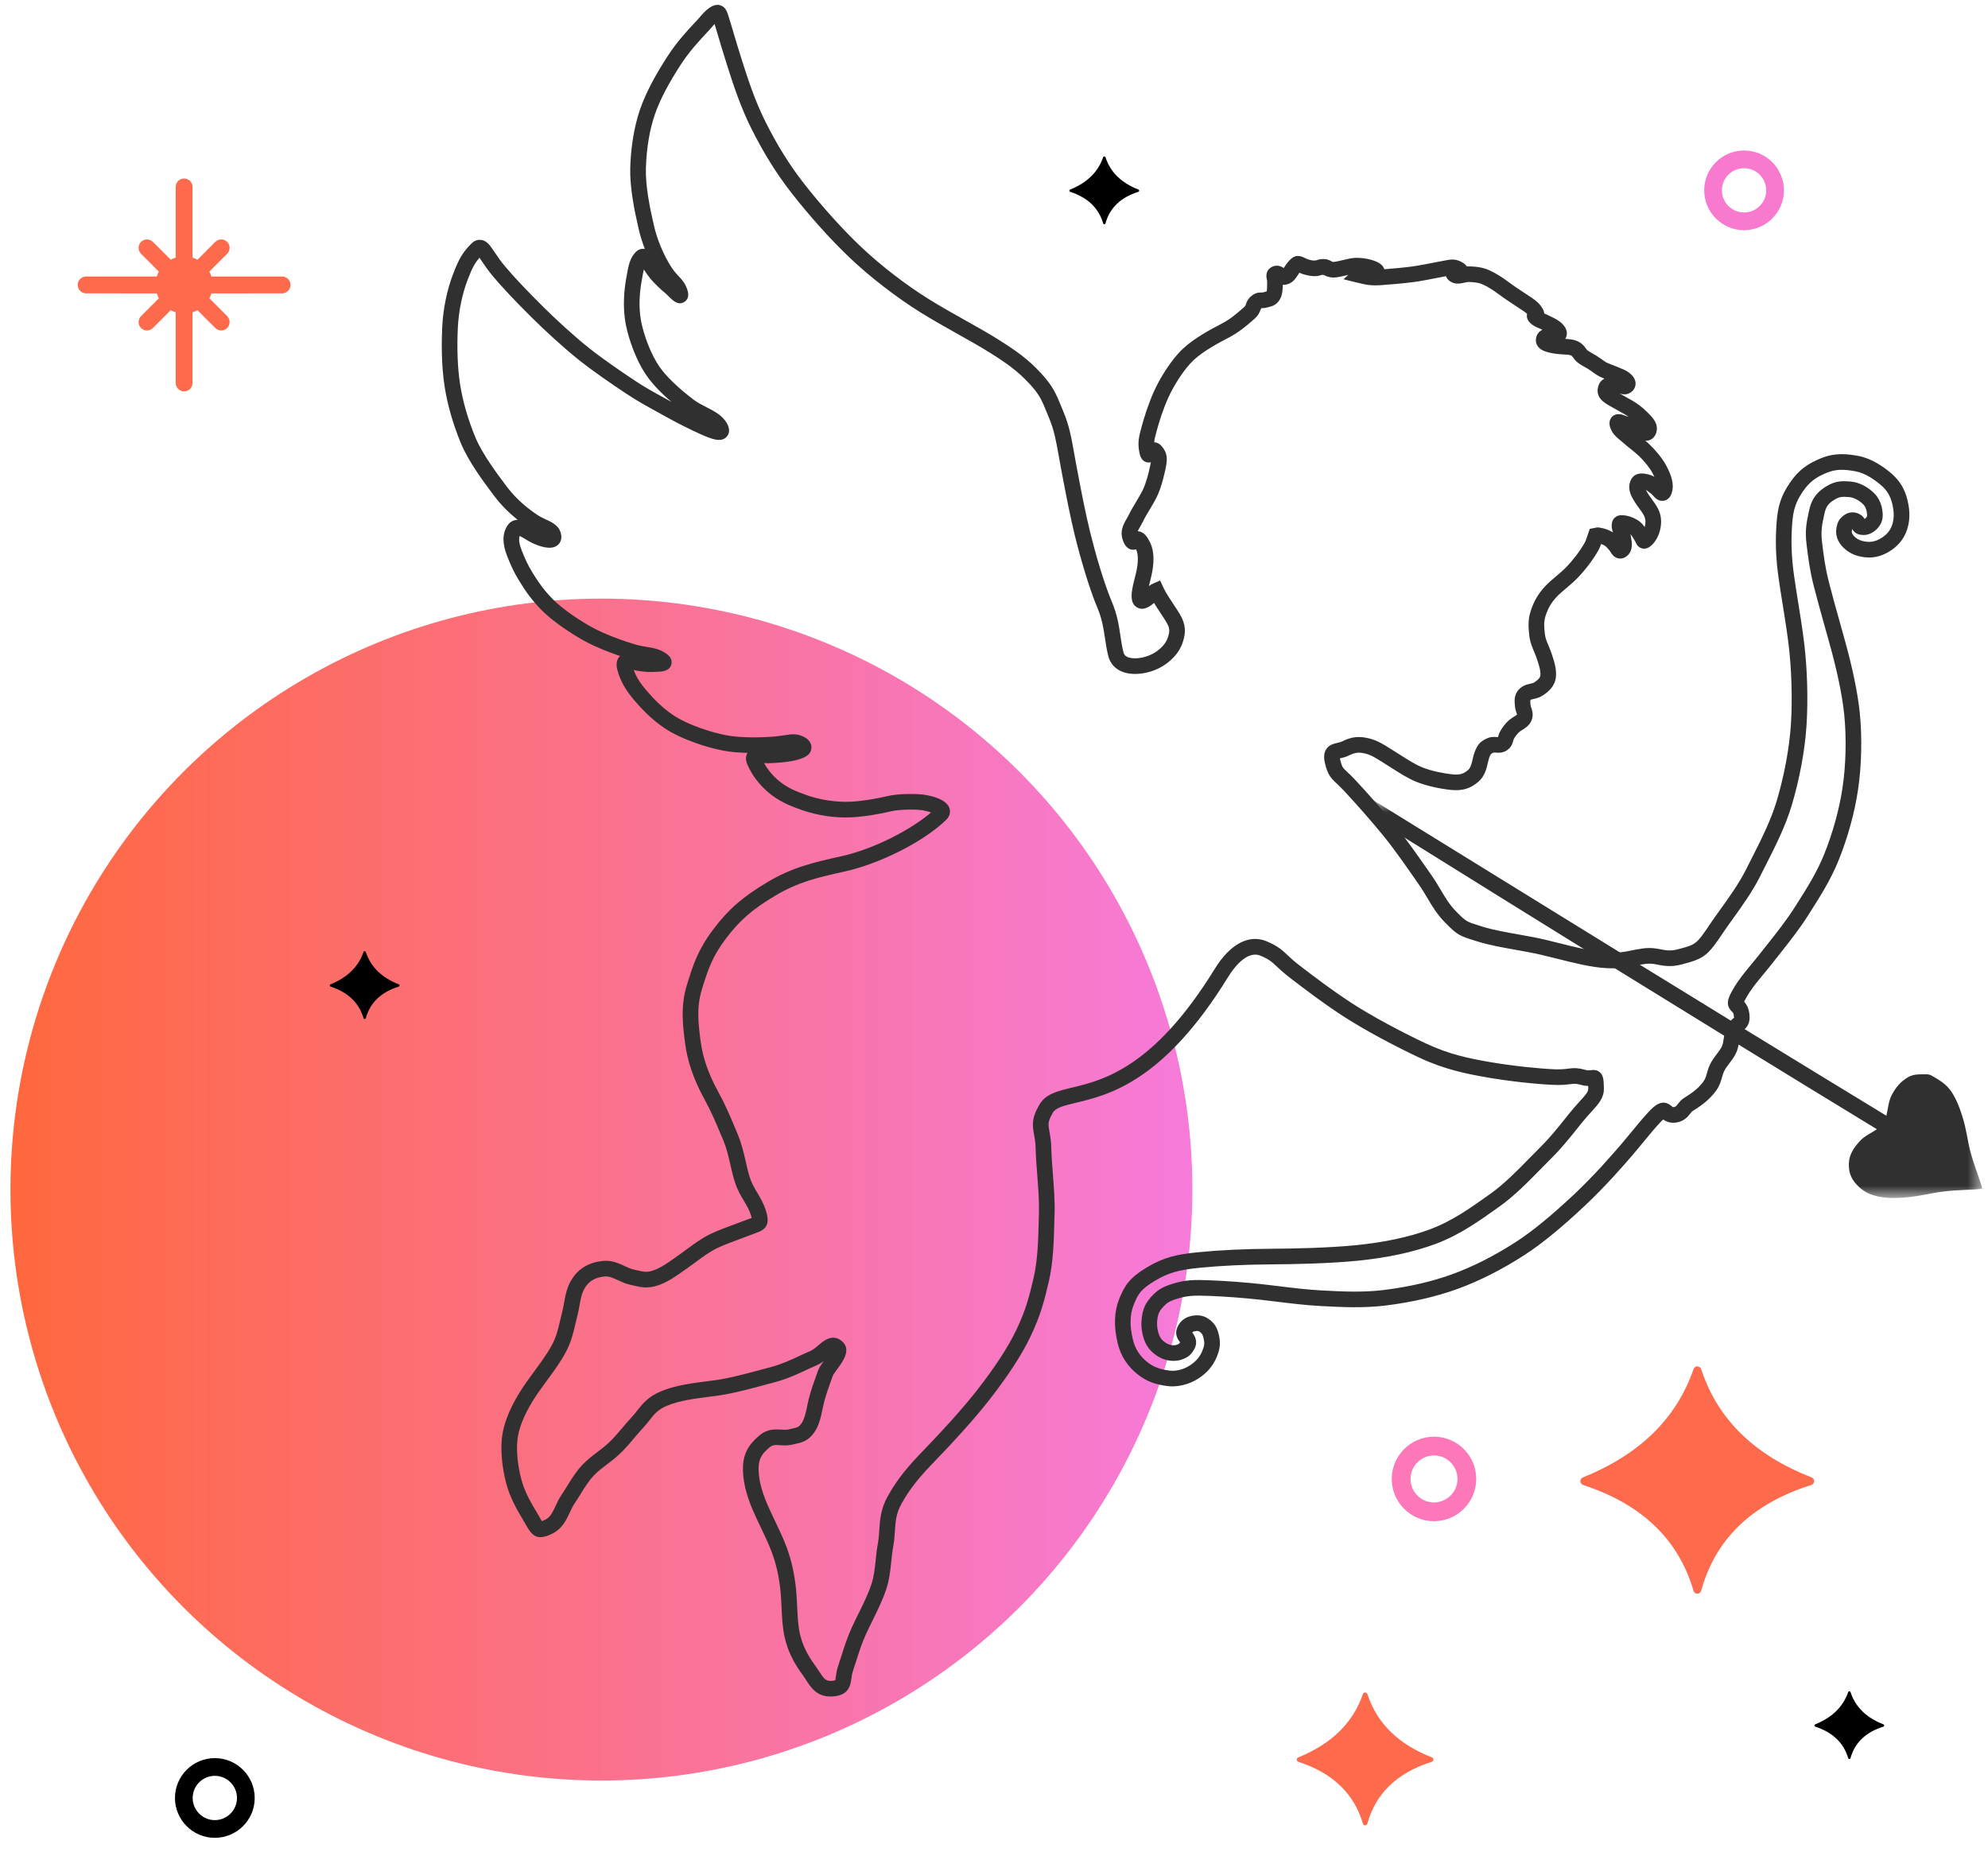 <?xml version="1.0" encoding="UTF-8"?>
<svg width="117px" height="109px" viewBox="0 0 117 109" version="1.1" xmlns="http://www.w3.org/2000/svg" xmlns:xlink="http://www.w3.org/1999/xlink">
    <title>Tarot-category-Celibataires</title>
    <defs>
        <linearGradient x1="0%" y1="50%" x2="100%" y2="50%" id="linearGradient-1">
            <stop stop-color="#FF683D" offset="0%"></stop>
            <stop stop-color="#F67BDA" offset="100%"></stop>
        </linearGradient>
        <polygon id="path-2" points="70.098 46.813 106.362 46.813 106.362 70.22 70.098 70.22"></polygon>
    </defs>
    <g id="Page-1" stroke="none" stroke-width="1" fill="none" fill-rule="evenodd">
        <g id="DESKTOP---TAROT---deco2" transform="translate(-396, -1746)">
            <g id="Group-10" transform="translate(0, 1042)">
                <g id="Group-5" transform="translate(338, 508)">
                    <g id="Tarot-category-Celibataires" transform="translate(58.615, 196.286)">
                        <circle id="Oval" fill="url(#linearGradient-1)" cx="34.78" cy="69.725" r="34.78"></circle>
                        <g id="Group-17" transform="translate(9.682, 0)">
                            <g id="Group-9" transform="translate(0, 8.571)">
                                <path d="M92.346,1.043 C91.627,1.043 91.043,1.627 91.043,2.346 C91.043,3.064 91.627,3.648 92.346,3.648 C93.065,3.648 93.65,3.064 93.65,2.346 C93.65,1.627 93.065,1.043 92.346,1.043 M92.346,4.691 C91.053,4.691 90,3.638 90,2.346 C90,1.052 91.053,0 92.346,0 C93.64,0 94.693,1.052 94.693,2.346 C94.693,3.638 93.64,4.691 92.346,4.691" id="Fill-1" fill="#F77ACE"></path>
                                <path d="M2.346,95.658 C1.627,95.658 1.043,96.242 1.043,96.961 C1.043,97.679 1.627,98.264 2.346,98.264 C3.065,98.264 3.65,97.679 3.65,96.961 C3.65,96.242 3.065,95.658 2.346,95.658 M2.346,99.306 C1.053,99.306 0,98.254 0,96.961 C0,95.668 1.053,94.615 2.346,94.615 C3.64,94.615 4.693,95.668 4.693,96.961 C4.693,98.254 3.64,99.306 2.346,99.306" id="Fill-1" fill="#000000"></path>
                                <path d="M89.373,84.768 C88.516,81.844 86.444,79.709 82.881,78.542 C82.666,78.471 82.655,78.179 82.865,78.094 C86.096,76.789 88.339,74.719 89.375,71.715 C89.45,71.498 89.757,71.518 89.828,71.736 C90.837,74.808 93.107,76.839 96.318,78.093 C96.532,78.177 96.519,78.472 96.3,78.541 C92.757,79.658 90.649,81.769 89.821,84.765 C89.759,84.993 89.44,84.995 89.373,84.768" id="Fill-3" fill="#FE6A4C"></path>
                                <path d="M74.098,79.567 C73.337,79.567 72.718,78.947 72.718,78.184 C72.718,77.422 73.337,76.803 74.098,76.803 C74.86,76.803 75.48,77.422 75.48,78.184 C75.48,78.947 74.86,79.567 74.098,79.567 M74.098,75.697 C72.728,75.697 71.612,76.813 71.612,78.184 C71.612,79.556 72.728,80.672 74.098,80.672 C75.469,80.672 76.584,79.556 76.584,78.184 C76.584,76.813 75.469,75.697 74.098,75.697" id="Fill-3" fill="#FC78B8"></path>
                                <path d="M69.915,98.473 C69.414,96.763 68.203,95.515 66.12,94.833 C65.994,94.792 65.988,94.621 66.111,94.571 C68,93.808 69.311,92.598 69.916,90.843 C69.96,90.716 70.139,90.727 70.181,90.854 C70.771,92.65 72.098,93.838 73.975,94.571 C74.1,94.62 74.092,94.792 73.965,94.832 C71.893,95.486 70.661,96.72 70.177,98.471 C70.14,98.604 69.954,98.605 69.915,98.473" id="Fill-3" fill="#FE6A4C"></path>
                                <path d="M11.098,51.066 C10.842,50.193 10.223,49.555 9.159,49.207 C9.094,49.186 9.092,49.099 9.155,49.073 C10.119,48.684 10.789,48.065 11.098,47.168 C11.121,47.104 11.212,47.11 11.234,47.175 C11.535,48.092 12.212,48.699 13.172,49.073 C13.235,49.098 13.231,49.186 13.166,49.207 C12.108,49.541 11.479,50.171 11.232,51.065 C11.212,51.133 11.117,51.134 11.098,51.066" id="Fill-5" fill="#000000"></path>
                                <path d="M54.629,4.292 C54.373,3.419 53.754,2.781 52.69,2.433 C52.626,2.412 52.624,2.324 52.686,2.299 C53.651,1.909 54.32,1.291 54.629,0.395 C54.652,0.33 54.744,0.335 54.766,0.4 C55.066,1.318 55.744,1.924 56.703,2.299 C56.766,2.323 56.763,2.412 56.698,2.433 C55.639,2.766 55.01,3.396 54.763,4.291 C54.744,4.359 54.649,4.36 54.629,4.292" id="Fill-7" fill="#000000"></path>
                                <path d="M98.476,94.621 C98.219,93.748 97.6,93.11 96.537,92.762 C96.472,92.741 96.47,92.654 96.532,92.629 C97.497,92.239 98.166,91.62 98.476,90.724 C98.498,90.659 98.59,90.665 98.612,90.73 C98.912,91.647 99.59,92.254 100.549,92.629 C100.613,92.653 100.609,92.741 100.544,92.762 C99.486,93.096 98.856,93.726 98.609,94.621 C98.59,94.689 98.495,94.689 98.476,94.621" id="Fill-7" fill="#000000"></path>
                            </g>
                            <path d="M35.396,84.76 C35.237,84.76 35.13,84.785 35.019,84.878 C34.577,85.247 34.364,85.521 34.35,86.079 C34.334,86.694 34.497,87.393 34.849,88.219 C34.98,88.525 35.138,88.856 35.299,89.194 C35.545,89.708 35.8,90.241 35.986,90.741 C36.28,91.531 36.455,92.307 36.553,93.257 C36.586,93.576 36.602,93.915 36.618,94.258 C36.644,94.808 36.67,95.377 36.775,95.846 C36.922,96.502 37.197,97.079 37.663,97.718 C37.754,97.842 37.834,97.964 37.909,98.08 C38.205,98.535 38.307,98.665 38.666,98.638 C38.821,98.626 38.867,98.599 38.867,98.598 C38.868,98.584 38.886,98.46 38.898,98.37 C38.922,98.2 38.951,97.988 39.035,97.747 C39.1,97.555 39.163,97.358 39.228,97.155 C39.398,96.622 39.573,96.071 39.835,95.497 C39.948,95.249 40.079,94.984 40.214,94.71 C40.499,94.133 40.793,93.538 40.977,92.986 C41.139,92.502 41.187,92.036 41.238,91.543 C41.271,91.222 41.306,90.891 41.37,90.539 C41.419,90.271 41.435,90.018 41.453,89.752 C41.492,89.156 41.532,88.539 41.934,87.803 C42.505,86.757 43.182,85.969 44.088,85.038 C45.02,84.08 46.327,82.658 47.199,81.54 C48.259,80.183 49.036,78.991 49.511,77.997 C50.072,76.825 50.273,76.046 50.538,74.904 C50.776,73.875 50.807,72.695 50.835,71.554 L50.847,71.116 C50.868,70.405 50.807,69.621 50.748,68.862 C50.705,68.31 50.664,67.787 50.654,67.305 C50.648,66.961 50.602,66.711 50.562,66.49 C50.471,65.995 50.392,65.566 50.843,64.786 C51.196,64.108 51.905,63.938 52.801,63.723 C54.596,63.293 57.601,62.574 61.191,56.742 C62.089,55.281 63.197,54.685 64.229,55.106 C64.893,55.378 65.155,55.624 65.487,55.935 C65.662,56.1 65.86,56.286 66.168,56.521 C67.096,57.232 68.007,57.928 69.18,58.701 C70.436,59.528 72.311,60.512 73.611,61.121 C75.001,61.773 76.145,62.004 77.391,62.22 C78.739,62.453 80.328,62.611 81.202,62.646 C81.576,62.659 81.789,62.634 81.978,62.61 C82.265,62.573 82.516,62.543 83.001,62.679 C83.153,62.721 83.239,62.711 83.332,62.698 C83.448,62.683 83.664,62.653 83.854,62.817 C84.077,63.008 84.084,63.288 84.097,63.752 C84.112,64.325 83.785,64.682 83.371,65.135 C83.281,65.235 83.182,65.343 83.075,65.465 C82.894,65.673 82.701,65.915 82.494,66.174 C82.062,66.713 81.572,67.325 80.992,67.895 C80.795,68.09 80.588,68.301 80.371,68.523 C79.656,69.254 78.845,70.084 77.963,70.715 L77.898,70.761 C76.768,71.567 75.602,72.401 74.182,72.927 C72.878,73.41 71.331,73.743 69.585,73.915 C67.946,74.075 65.928,74.119 64.524,74.127 C62.986,74.137 61.53,74.206 60.313,74.327 C59.052,74.452 58.459,74.624 57.669,75.096 C56.849,75.586 56.676,75.874 56.423,76.511 C56.195,77.085 56.181,77.759 56.381,78.569 C56.512,79.104 56.791,79.534 57.231,79.881 C57.626,80.192 57.97,80.293 58.468,80.37 C58.88,80.437 59.353,80.323 59.733,80.072 C60.091,79.837 60.306,79.588 60.453,79.241 C60.596,78.906 60.601,78.762 60.544,78.502 C60.484,78.235 60.423,78.17 60.308,78.093 C60.231,78.041 60.159,78.025 59.967,78.075 C59.949,78.08 59.908,78.091 59.872,78.137 C59.875,78.14 59.877,78.144 59.879,78.147 C59.992,78.304 60.259,78.672 59.967,79.158 C59.873,79.321 59.722,79.531 59.413,79.668 C59.145,79.787 58.888,79.827 58.599,79.798 C58.291,79.766 58,79.654 57.734,79.464 C57.52,79.311 57.252,79.081 57.078,78.656 C56.925,78.283 56.851,77.812 56.885,77.429 C56.922,77.003 56.995,76.548 57.417,76.079 C57.793,75.661 58.047,75.475 58.731,75.264 C59.463,75.037 59.977,75.027 60.905,75.064 C61.86,75.1 62.952,75.182 63.978,75.294 C64.303,75.329 64.641,75.371 64.986,75.413 C65.795,75.513 66.632,75.615 67.469,75.66 C68.676,75.725 69.924,75.791 71.201,75.628 C72.646,75.446 73.974,75.139 75.149,74.715 C76.365,74.277 77.673,73.614 78.931,72.799 C79.889,72.179 81.011,71.259 82.364,69.989 C83.548,68.875 84.698,67.549 85.138,67.031 C85.417,66.703 85.622,66.452 85.801,66.234 C86.105,65.864 86.336,65.582 86.713,65.171 C87.098,64.752 87.553,64.346 88.099,64.828 C88.119,64.846 88.145,64.869 88.155,64.874 C88.307,64.87 88.341,64.832 88.463,64.674 C88.542,64.574 88.639,64.448 88.787,64.353 C89.37,63.982 89.66,63.763 89.954,63.367 C90.062,63.222 90.106,63.068 90.162,62.873 C90.208,62.711 90.26,62.528 90.356,62.335 C90.469,62.107 90.607,61.926 90.74,61.751 C90.852,61.603 90.958,61.464 91.035,61.312 C91.098,61.188 91.121,61.034 91.147,60.855 C91.181,60.629 91.219,60.373 91.348,60.105 C91.462,59.869 91.607,59.74 91.704,59.656 C91.723,59.639 91.742,59.624 91.758,59.607 C91.754,59.604 91.756,59.563 91.744,59.48 C91.722,59.336 91.694,59.309 91.638,59.255 C91.222,58.852 91.4,58.454 91.699,57.934 C92.013,57.388 92.379,56.947 92.767,56.479 C92.94,56.27 93.124,56.05 93.316,55.802 L93.711,55.303 C94.245,54.629 94.851,53.865 95.342,53.09 L95.491,52.855 C96.058,51.96 96.644,51.035 97.072,49.963 C97.576,48.702 97.944,47.367 98.137,46.103 C98.345,44.74 98.381,43.104 98.237,41.726 C98.119,40.607 97.827,39.201 97.364,37.546 L97.129,36.704 C96.878,35.809 96.648,34.989 96.455,34.23 C96.206,33.248 96.122,32.546 96.031,31.802 L96.022,31.718 C95.924,30.914 96.03,30.427 96.153,29.862 L96.182,29.729 C96.352,28.939 96.775,28.588 97.207,28.325 C97.754,27.996 98.143,28.021 98.592,28.052 C99.171,28.092 99.702,28.436 100.006,28.744 C100.307,29.049 100.47,29.439 100.505,29.936 C100.526,30.23 100.457,30.649 100.007,30.982 C99.739,31.181 99.446,31.246 99.127,31.171 C98.893,31.117 98.773,30.962 98.71,30.85 C98.707,30.861 98.704,30.876 98.701,30.895 C98.674,31.023 98.674,31.092 98.781,31.222 C98.941,31.415 99.157,31.532 99.441,31.58 C99.789,31.64 100.052,31.593 100.371,31.412 C100.72,31.214 100.953,30.943 101.062,30.607 C101.182,30.242 101.185,29.849 101.071,29.373 C100.958,28.903 100.762,28.575 100.414,28.275 C100.049,27.959 99.49,27.561 98.907,27.453 C98.256,27.333 97.77,27.308 97.213,27.539 C96.621,27.785 96.22,28.034 95.806,28.642 C95.383,29.264 95.235,29.719 95.174,30.594 C95.103,31.607 95.137,32.5 95.287,33.58 C95.355,34.073 95.438,34.588 95.524,35.124 C95.648,35.891 95.776,36.683 95.879,37.522 C96.066,39.028 96.12,40.84 96.025,42.368 C95.932,43.853 95.62,45.544 95.146,47.131 C94.776,48.365 94.153,49.591 93.603,50.672 L93.293,51.284 C92.848,52.178 92.203,53.075 91.683,53.796 C91.493,54.06 91.318,54.302 91.176,54.513 C90.211,55.948 90.059,56.116 88.686,56.472 C88.039,56.639 87.64,56.562 87.289,56.492 C87.045,56.445 86.833,56.403 86.517,56.446 C86.247,56.482 86.041,56.525 85.85,56.563 C85.413,56.653 85.036,56.731 84.249,56.693 C83.39,56.654 82.273,56.372 81.288,56.124 C80.975,56.045 80.671,55.969 80.388,55.904 C79.924,55.796 79.417,55.706 78.909,55.615 C78.143,55.479 77.35,55.338 76.692,55.133 L76.56,55.092 C75.573,54.786 75.481,54.746 74.759,54.016 C74.283,53.535 74.009,53.074 73.72,52.586 C73.564,52.323 73.399,52.045 73.186,51.741 L73.008,51.484 C72.434,50.661 71.721,49.635 71.088,48.863 C70.429,48.059 69.507,47.007 68.793,46.245 C68.618,46.059 68.48,45.93 68.371,45.827 C68.013,45.493 67.849,45.317 67.687,44.659 C67.632,44.431 67.576,44.095 67.747,43.82 C67.916,43.548 68.196,43.486 68.399,43.439 C68.498,43.417 68.592,43.396 68.672,43.357 C69.243,43.073 69.679,43.023 70.278,43.172 C70.766,43.292 71.137,43.527 71.528,43.776 L71.776,43.931 C71.89,44.001 72.011,44.079 72.136,44.159 C72.534,44.413 72.985,44.702 73.389,44.868 C73.943,45.097 74.702,45.238 75.183,45.288 C75.65,45.337 75.856,45.242 76.113,45.022 C76.256,44.901 76.316,44.642 76.374,44.393 C76.411,44.232 76.448,44.08 76.498,43.955 C76.67,43.524 76.822,43.356 77.206,43.175 C77.442,43.063 77.659,43.081 77.803,43.092 C77.822,43.093 77.845,43.095 77.865,43.096 C77.866,43.091 77.868,43.086 77.869,43.081 C77.89,43.001 77.918,42.893 77.985,42.77 C78.09,42.576 78.275,42.296 78.561,42.062 C78.637,42 78.722,41.946 78.808,41.893 C78.87,41.855 78.975,41.79 78.987,41.762 C78.983,41.757 78.963,41.696 78.948,41.652 C78.915,41.553 78.875,41.431 78.863,41.282 L78.856,41.208 C78.834,40.961 78.795,40.55 79.168,40.22 C79.372,40.04 79.6,39.989 79.766,39.952 C79.877,39.928 79.948,39.91 79.999,39.875 C80.271,39.687 80.349,39.594 80.36,39.442 C80.379,39.158 80.26,38.807 80.145,38.467 C80.088,38.295 80.038,38.18 79.989,38.066 C79.879,37.804 79.754,37.509 79.711,37.156 C79.652,36.653 79.616,36.193 79.793,35.661 C79.978,35.104 80.215,34.69 80.586,34.277 C80.797,34.043 81.042,33.835 81.28,33.635 C81.476,33.47 81.678,33.3 81.865,33.109 C82.287,32.676 82.7,32.131 82.969,31.652 C83.027,31.55 83.075,31.402 83.121,31.259 L83.265,30.839 L83.526,30.789 C83.599,30.769 83.706,30.743 83.845,30.764 C84.122,30.809 84.402,30.908 84.614,31.035 C84.62,31.039 84.627,31.043 84.633,31.046 C84.594,30.942 84.563,30.825 84.558,30.697 C84.555,30.605 84.546,30.358 84.739,30.18 C84.928,30.004 85.158,30.03 85.311,30.046 C85.605,30.076 85.96,30.223 86.203,30.41 C86.319,30.5 86.416,30.615 86.498,30.73 C86.505,30.708 86.51,30.685 86.515,30.661 C86.563,30.441 86.55,30.255 86.474,30.095 C86.408,29.955 86.284,29.784 86.164,29.618 C86.079,29.502 85.997,29.389 85.932,29.283 C85.739,28.977 85.49,28.582 85.631,28.102 C85.721,27.796 85.97,27.465 86.64,27.621 L86.71,27.637 C86.841,27.664 86.961,27.716 87.068,27.777 C87.028,27.691 86.99,27.616 86.961,27.561 C86.79,27.232 86.443,26.823 86.178,26.565 C86.024,26.417 85.862,26.29 85.706,26.165 C85.563,26.053 85.424,25.943 85.296,25.826 C85.235,25.77 85.17,25.718 85.107,25.665 C84.861,25.465 84.582,25.237 84.466,24.868 C84.357,24.519 84.497,24.319 84.59,24.231 C84.847,23.991 85.17,24.112 85.343,24.177 C85.374,24.188 85.404,24.2 85.431,24.208 C85.468,24.219 85.512,24.232 85.558,24.248 C85.461,24.18 85.363,24.117 85.268,24.064 L85.009,23.921 C84.784,23.796 84.548,23.666 84.365,23.558 C84.117,23.412 83.602,23.107 83.754,22.492 C83.821,22.222 83.974,22.077 84.131,21.997 C84.102,21.986 84.073,21.975 84.045,21.965 C83.8,21.875 83.577,21.715 83.38,21.573 C83.31,21.523 83.243,21.475 83.182,21.437 C83.104,21.386 83.03,21.347 82.96,21.308 C82.825,21.233 82.685,21.156 82.543,21.04 C82.418,20.939 82.34,20.83 82.282,20.751 C82.23,20.679 82.213,20.657 82.189,20.645 C82.088,20.591 81.903,20.583 81.723,20.575 C81.431,20.563 81.062,20.518 80.798,20.443 C80.612,20.389 80.302,20.3 80.158,20.012 C80.078,19.852 80.072,19.663 80.141,19.482 C80.217,19.289 80.344,19.182 80.479,19.124 L80.439,19.105 C80.377,19.073 80.319,19.048 80.263,19.025 C80.094,18.953 79.903,18.872 79.732,18.692 C79.559,18.507 79.549,18.329 79.572,18.213 L79.577,18.187 C79.525,18.135 79.454,18.081 79.348,18.01 L78.397,17.379 C78.254,17.284 78.121,17.187 77.989,17.089 C77.865,16.998 77.741,16.908 77.612,16.822 C77.387,16.673 77.122,16.507 76.862,16.413 C76.623,16.328 76.328,16.313 76.097,16.31 C76.075,16.318 75.976,16.328 75.9,16.347 C75.675,16.401 75.301,16.493 74.975,16.217 C74.88,16.136 74.828,16.05 74.801,15.969 L74.697,15.99 C74.551,16.016 74.381,16.049 74.198,16.085 C73.792,16.165 73.328,16.256 72.938,16.309 C72.364,16.386 71.517,16.461 70.972,16.497 C70.389,16.537 70.102,16.475 69.605,16.354 L68.774,16.15 L69.055,15.892 C69.025,15.898 68.995,15.905 68.966,15.912 C68.692,15.977 68.432,16.04 68.206,16.047 C67.916,16.05 67.732,15.959 67.625,15.9 C67.556,15.876 67.535,15.883 67.468,15.903 C67.386,15.927 67.274,15.961 67.123,15.967 C66.816,15.975 66.494,15.886 66.335,15.83 C66.278,15.81 66.228,15.788 66.179,15.765 C66.144,15.812 66.106,15.868 66.065,15.931 C65.942,16.121 65.762,16.396 65.377,16.466 C65.313,16.478 65.254,16.48 65.198,16.474 C65.197,16.736 65.178,17.069 65.038,17.317 C64.84,17.668 64.575,17.734 64.382,17.783 L64.286,17.808 C64.139,17.851 64.021,17.848 63.948,17.848 L63.901,17.911 C63.843,18.089 63.764,18.282 63.487,18.519 L63.369,18.62 C63.037,18.907 62.624,19.265 62.016,19.585 C61.431,19.892 60.545,20.357 59.956,20.904 C59.388,21.432 58.773,22.42 58.458,23.124 C58.127,23.867 57.93,24.521 57.78,25.063 C57.693,25.379 57.645,25.575 57.631,25.745 C57.739,25.749 57.903,25.787 58.05,25.95 C58.441,26.381 58.405,26.756 58.311,27.238 C58.262,27.489 58.079,28.354 57.783,28.961 C57.664,29.205 57.513,29.457 57.363,29.708 C57.224,29.939 57.084,30.169 56.978,30.391 C56.922,30.505 56.863,30.609 56.805,30.71 C56.736,30.828 56.69,30.911 56.663,30.979 C56.681,30.979 56.699,30.981 56.717,30.984 C57.049,31.029 57.238,31.33 57.394,31.648 C57.64,32.154 57.654,32.86 57.432,33.75 L57.398,33.887 C57.38,33.956 57.349,34.077 57.318,34.21 C57.392,34.149 57.472,34.101 57.566,34.06 L57.981,33.878 L58.17,34.289 C58.309,34.592 58.554,34.96 58.77,35.285 C58.907,35.489 59.036,35.683 59.137,35.854 C59.515,36.496 59.49,36.942 59.319,37.493 C59.121,38.131 58.645,38.568 58.279,38.822 C57.541,39.337 56.492,39.521 55.787,39.261 C55.349,39.1 55.047,38.776 54.935,38.349 C54.838,37.973 54.784,37.615 54.733,37.268 C54.646,36.69 54.566,36.142 54.289,35.487 C53.796,34.315 53.284,32.538 52.969,31.265 C52.683,30.107 52.423,28.734 52.213,27.632 L52.132,27.201 C52.085,26.954 52.043,26.721 52.005,26.499 C51.859,25.682 51.745,25.037 51.451,24.332 L51.306,23.977 C51.025,23.287 50.884,22.942 50.304,22.314 C49.594,21.547 48.954,21.09 47.87,20.415 C47.332,20.08 46.711,19.731 46.053,19.364 C45.332,18.958 44.586,18.541 43.878,18.1 C42.462,17.215 40.962,16.06 39.763,14.93 C38.63,13.861 37.355,12.445 36.267,11.046 C35.385,9.913 34.634,8.704 33.903,7.24 C33.286,6.003 32.841,4.653 32.473,3.484 C32.25,2.778 32.142,2.414 32.021,2.003 L31.757,1.126 C31.703,1.186 31.648,1.25 31.597,1.309 C31.547,1.369 31.498,1.424 31.453,1.473 L31.39,1.541 C30.79,2.185 30.272,2.742 29.751,3.544 C29.041,4.639 28.554,5.571 28.263,6.395 C27.939,7.311 27.75,8.426 27.716,9.621 C27.687,10.67 27.952,11.967 28.187,12.98 C28.382,13.823 28.752,14.71 29.2,15.413 C29.361,15.667 29.502,15.816 29.637,15.961 C29.828,16.164 30.026,16.374 30.154,16.761 C30.294,17.183 30.134,17.388 29.975,17.486 C29.613,17.712 29.306,17.407 29.011,17.114 C28.951,17.054 28.897,16.998 28.86,16.969 C28.662,16.816 28.2,16.384 27.969,16.099 C27.817,15.913 27.696,15.732 27.596,15.575 C27.558,15.725 27.523,15.92 27.479,16.179 L27.455,16.318 C27.37,16.797 27.256,17.737 27.441,18.654 C27.595,19.422 27.987,20.538 28.516,21.299 C28.914,21.871 29.61,22.542 30.528,23.24 C30.756,23.412 31.021,23.547 31.278,23.678 C31.741,23.913 32.219,24.157 32.485,24.627 C32.72,25.042 32.577,25.3 32.471,25.417 C32.13,25.792 31.546,25.535 30.928,25.265 C30.419,25.041 29.472,24.569 28.81,24.194 C28.634,24.093 28.452,23.993 28.265,23.89 C27.742,23.604 27.151,23.278 26.536,22.867 C25.611,22.249 24.638,21.585 23.795,20.916 C22.845,20.161 21.737,19.132 21.018,18.42 C20.057,17.469 19.294,16.659 18.749,16.015 C18.432,15.641 18.207,15.306 18.043,15.062 C18.005,15.004 17.962,14.942 17.923,14.884 C17.653,15.189 17.499,15.467 17.235,16.155 C16.906,17.009 16.698,18.014 16.649,18.986 C16.588,20.205 16.634,21.388 16.778,22.316 C16.937,23.327 17.238,24.377 17.673,25.437 C18.08,26.425 18.948,27.582 19.523,28.347 C20.114,29.135 20.844,29.698 21.351,30.033 C21.522,30.145 21.691,30.223 21.855,30.298 C22.212,30.462 22.657,30.665 22.733,31.213 C22.768,31.463 22.679,31.684 22.492,31.822 C22.112,32.097 21.461,31.88 20.982,31.649 C20.877,31.598 20.758,31.528 20.637,31.452 C20.545,31.396 20.393,31.303 20.287,31.257 C20.219,31.457 20.26,31.743 20.415,32.125 C20.609,32.605 20.736,32.918 21.052,33.432 C21.4,33.999 21.721,34.457 22.242,34.985 C22.814,35.564 23.838,36.245 24.548,36.634 C25.277,37.032 26.355,37.429 27.1,37.645 C27.364,37.722 27.581,37.757 27.79,37.791 C28.135,37.847 28.461,37.899 28.822,38.12 C29.149,38.319 29.281,38.553 29.214,38.815 C29.111,39.217 28.68,39.237 28.394,39.25 L28.294,39.255 C27.963,39.281 27.591,39.256 27.165,39.182 C27.116,39.173 27.06,39.16 27,39.144 C27.146,39.553 27.383,39.929 27.779,40.385 C28.187,40.857 28.825,41.538 29.643,41.999 C30.363,42.404 31.515,42.81 32.445,42.988 C33.283,43.147 34.496,43.127 35.279,43.062 C35.515,43.042 35.705,43.011 35.866,42.985 C36.292,42.918 36.659,42.859 37.112,43.138 C37.522,43.392 37.467,43.738 37.44,43.838 C37.384,44.05 37.252,44.549 34.977,44.632 C34.899,44.637 34.79,44.629 34.678,44.621 C34.675,44.621 34.672,44.621 34.67,44.621 C34.878,45.002 35.166,45.351 35.52,45.65 C35.997,46.056 36.504,46.278 37.219,46.526 C37.994,46.796 38.908,46.927 39.709,46.901 C40.451,46.871 41.375,46.702 41.94,46.566 C42.598,46.409 43.744,46.419 44.196,46.502 C45.001,46.651 45.469,46.917 45.585,47.294 C45.656,47.528 45.588,47.769 45.396,47.956 C44.092,49.234 41.505,50.548 39.379,51.014 C37.727,51.376 36.631,51.652 35.34,52.421 C33.976,53.235 33.241,53.873 32.427,54.951 C31.607,56.036 31.374,56.782 31.02,57.911 C30.681,58.994 30.805,59.963 30.935,60.988 C31.054,61.926 31.394,62.911 31.945,63.919 C32.391,64.732 32.656,65.365 32.964,66.099 L33.109,66.445 C33.35,67.014 33.473,67.555 33.592,68.077 C33.662,68.388 33.731,68.691 33.824,68.986 C33.941,69.357 34.104,69.629 34.275,69.918 C34.458,70.224 34.646,70.541 34.782,70.974 C35.043,71.809 34.77,72.08 34.174,72.288 C34.1,72.314 34.014,72.344 33.917,72.383 C33.704,72.467 33.472,72.553 33.233,72.64 C32.768,72.811 32.288,72.987 31.888,73.181 C31.471,73.385 31.052,73.694 30.647,73.994 C30.485,74.114 30.326,74.231 30.173,74.338 L29.948,74.496 C29.482,74.826 28.999,75.167 28.448,75.356 C27.822,75.57 27.421,75.475 26.959,75.365 L26.769,75.321 C26.512,75.263 26.288,75.159 26.073,75.059 C25.788,74.926 25.546,74.818 25.285,74.839 C24.74,74.895 24.386,75.097 24.135,75.494 C23.941,75.801 23.88,76.144 23.809,76.541 C23.771,76.757 23.73,76.98 23.669,77.213 C23.627,77.371 23.591,77.524 23.556,77.677 C23.437,78.189 23.313,78.72 22.987,79.324 C22.692,79.873 22.287,80.425 21.894,80.959 C21.745,81.163 21.595,81.367 21.45,81.573 C20.82,82.464 20.411,83.285 20.233,84.012 C20,84.962 20.217,86.113 20.368,86.715 C20.566,87.509 20.96,88.166 21.339,88.801 L21.489,89.058 C21.524,89.119 21.564,89.189 21.596,89.241 C21.638,89.225 21.701,89.198 21.791,89.154 C22.078,89.015 22.21,88.756 22.401,88.345 C22.5,88.13 22.603,87.909 22.75,87.692 C22.864,87.523 22.974,87.346 23.084,87.168 C23.353,86.733 23.631,86.285 23.997,85.907 C24.289,85.605 24.581,85.383 24.864,85.169 C25.07,85.012 25.281,84.853 25.497,84.655 C25.792,84.386 26.036,84.096 26.296,83.788 C26.473,83.579 26.657,83.361 26.87,83.132 C27.004,82.987 27.113,82.849 27.216,82.717 C27.528,82.322 27.851,81.912 28.611,81.594 C29.456,81.242 30.446,81.117 31.402,80.995 L31.76,80.95 C32.636,80.834 33.85,80.503 34.737,80.261 L35.114,80.159 C35.724,79.995 36.271,79.74 36.753,79.514 C36.974,79.411 37.181,79.315 37.375,79.235 C37.553,79.162 37.719,79.018 37.881,78.878 C38.158,78.639 38.674,78.192 39.224,78.623 C39.849,79.114 39.309,79.844 38.986,80.28 C38.876,80.429 38.74,80.612 38.71,80.698 L38.67,80.809 C38.511,81.249 38.295,81.851 38.187,82.299 C38.16,82.41 38.136,82.526 38.112,82.643 C38.02,83.086 37.917,83.587 37.637,83.999 C37.273,84.532 36.878,84.617 36.46,84.706 L36.295,84.742 C36.048,84.797 35.821,84.783 35.621,84.77 C35.535,84.764 35.461,84.76 35.396,84.76 L35.396,84.76 Z M38.584,99.56 C37.775,99.56 37.437,99.042 37.137,98.581 C37.071,98.479 37,98.37 36.92,98.261 C36.375,97.515 36.052,96.833 35.877,96.047 C35.754,95.5 35.725,94.89 35.698,94.301 C35.684,93.975 35.668,93.654 35.638,93.352 C35.547,92.482 35.388,91.776 35.123,91.062 C34.951,90.6 34.706,90.086 34.468,89.589 C34.301,89.24 34.138,88.897 34.002,88.58 C33.597,87.63 33.41,86.805 33.429,86.055 C33.455,85.066 33.958,84.565 34.428,84.172 C34.874,83.801 35.341,83.831 35.681,83.852 C35.839,83.862 35.975,83.87 36.091,83.845 L36.267,83.806 C36.625,83.729 36.72,83.709 36.876,83.481 C37.052,83.222 37.132,82.834 37.21,82.457 C37.236,82.331 37.262,82.205 37.291,82.085 C37.411,81.588 37.638,80.957 37.804,80.497 L37.843,80.387 C37.91,80.202 38.039,80.016 38.181,79.821 C38.048,79.92 37.897,80.015 37.726,80.085 C37.544,80.161 37.35,80.251 37.143,80.348 C36.627,80.589 36.041,80.862 35.354,81.047 L34.979,81.148 C34.067,81.398 32.818,81.738 31.881,81.862 L31.519,81.908 C30.622,82.022 29.696,82.139 28.966,82.444 C28.427,82.668 28.222,82.927 27.939,83.286 C27.822,83.436 27.697,83.593 27.545,83.756 C27.343,83.975 27.168,84.182 26.999,84.381 C26.721,84.712 26.457,85.024 26.12,85.333 C25.876,85.556 25.644,85.732 25.42,85.901 C25.154,86.104 24.902,86.294 24.659,86.546 C24.363,86.852 24.122,87.241 23.868,87.651 C23.75,87.841 23.634,88.029 23.512,88.208 C23.407,88.363 23.324,88.542 23.236,88.732 C23.027,89.182 22.79,89.692 22.193,89.982 C21.363,90.384 21.058,90.162 20.688,89.513 L20.559,89.289 C20.154,88.612 19.706,87.864 19.475,86.938 C19.304,86.254 19.059,84.935 19.339,83.793 C19.544,82.954 20.001,82.028 20.697,81.042 C20.846,80.832 20.999,80.623 21.152,80.415 C21.543,79.883 21.912,79.381 22.177,78.888 C22.445,78.392 22.544,77.964 22.659,77.468 C22.697,77.308 22.735,77.145 22.778,76.978 C22.833,76.771 22.868,76.572 22.903,76.379 C22.983,75.928 23.067,75.462 23.356,75.003 C23.76,74.363 24.361,74.01 25.19,73.924 C25.703,73.872 26.105,74.059 26.461,74.224 C26.64,74.308 26.81,74.387 26.972,74.423 L27.171,74.469 C27.587,74.568 27.776,74.613 28.149,74.485 C28.577,74.339 28.985,74.051 29.417,73.745 L29.647,73.584 C29.793,73.482 29.944,73.37 30.099,73.255 C30.517,72.946 30.99,72.596 31.484,72.355 C31.926,72.139 32.429,71.955 32.915,71.776 C33.147,71.692 33.371,71.609 33.576,71.528 C33.688,71.484 33.785,71.45 33.87,71.42 C33.897,71.411 33.923,71.403 33.945,71.395 C33.936,71.358 33.923,71.31 33.903,71.248 C33.8,70.919 33.653,70.673 33.484,70.388 C33.302,70.083 33.095,69.736 32.946,69.263 C32.843,68.938 32.767,68.604 32.694,68.282 C32.583,67.797 32.47,67.297 32.261,66.802 L32.114,66.455 C31.817,65.745 31.56,65.132 31.137,64.361 C30.53,63.252 30.155,62.156 30.021,61.104 C29.885,60.026 29.742,58.911 30.142,57.637 C30.51,56.46 30.776,55.609 31.693,54.396 C32.576,53.226 33.407,52.503 34.868,51.632 C36.275,50.793 37.49,50.487 39.182,50.116 C41.193,49.675 43.37,48.503 44.501,47.528 C44.384,47.487 44.227,47.443 44.029,47.406 C43.67,47.341 42.665,47.338 42.155,47.46 C41.521,47.613 40.554,47.787 39.746,47.819 C38.83,47.861 37.796,47.7 36.917,47.395 C36.119,47.118 35.507,46.847 34.924,46.351 C34.369,45.881 33.939,45.306 33.681,44.689 C33.553,44.384 33.611,44.165 33.696,44.025 C33.226,44.014 32.723,43.976 32.272,43.891 C31.239,43.694 30.001,43.256 29.192,42.8 C28.248,42.268 27.535,41.511 27.082,40.986 C26.519,40.336 26.206,39.783 26.035,39.136 C25.945,38.793 25.994,38.525 26.181,38.339 C26.187,38.334 26.191,38.329 26.197,38.324 C25.527,38.097 24.73,37.782 24.106,37.439 C23.314,37.006 22.228,36.279 21.588,35.632 C21.004,35.041 20.65,34.536 20.267,33.913 C19.912,33.335 19.758,32.956 19.564,32.476 C19.263,31.732 19.259,31.146 19.548,30.679 C19.717,30.405 19.94,30.311 20.17,30.31 C19.719,29.949 19.221,29.479 18.786,28.899 C18.183,28.096 17.273,26.882 16.822,25.786 C16.359,24.66 16.038,23.54 15.869,22.458 C15.661,21.125 15.693,19.681 15.73,18.94 C15.784,17.874 16.012,16.767 16.375,15.825 C16.721,14.925 16.928,14.58 17.427,14.067 C17.638,13.848 17.848,13.815 17.992,13.831 C18.347,13.862 18.54,14.151 18.808,14.549 C18.968,14.788 19.169,15.086 19.453,15.421 C19.979,16.045 20.724,16.835 21.666,17.766 C22.368,18.462 23.447,19.465 24.368,20.196 C25.184,20.844 26.138,21.496 27.048,22.103 C27.63,22.492 28.178,22.793 28.709,23.084 C28.884,23.181 29.055,23.275 29.222,23.369 C28.586,22.825 28.097,22.307 27.76,21.823 C27.114,20.895 26.698,19.633 26.538,18.835 C26.325,17.771 26.452,16.702 26.547,16.16 L26.571,16.022 C26.689,15.345 26.767,14.898 27.129,14.538 C27.315,14.355 27.518,14.344 27.619,14.36 C27.631,14.36 27.642,14.362 27.653,14.364 C27.504,13.975 27.38,13.577 27.29,13.187 C27.043,12.121 26.763,10.749 26.795,9.595 C26.821,8.696 26.946,7.359 27.395,6.088 C27.711,5.196 28.229,4.2 28.979,3.043 C29.543,2.174 30.086,1.59 30.716,0.915 L30.778,0.847 C30.815,0.807 30.855,0.761 30.897,0.712 C31.045,0.538 31.229,0.324 31.464,0.168 C31.573,0.097 31.829,-0.071 32.119,0.033 C32.424,0.143 32.506,0.417 32.63,0.832 L32.903,1.741 C33.024,2.148 33.131,2.508 33.351,3.208 C33.709,4.344 34.139,5.652 34.727,6.829 C35.43,8.237 36.15,9.398 36.993,10.482 C38.039,11.825 39.31,13.238 40.396,14.26 C41.551,15.351 42.999,16.466 44.366,17.32 C45.055,17.749 45.792,18.162 46.504,18.561 C47.172,18.935 47.801,19.289 48.356,19.634 C49.512,20.354 50.199,20.845 50.981,21.691 C51.674,22.44 51.867,22.914 52.159,23.631 L52.301,23.978 C52.634,24.776 52.762,25.5 52.911,26.34 C52.95,26.557 52.99,26.785 53.036,27.029 L53.118,27.461 C53.325,28.552 53.583,29.911 53.863,31.044 C54.169,32.284 54.665,34.007 55.138,35.13 C55.46,35.892 55.553,36.523 55.643,37.133 C55.694,37.471 55.741,37.789 55.826,38.117 C55.85,38.208 55.903,38.324 56.105,38.399 C56.528,38.552 57.268,38.405 57.753,38.067 C57.955,37.926 58.313,37.63 58.439,37.222 C58.557,36.842 58.558,36.686 58.343,36.322 C58.249,36.163 58.13,35.983 58.004,35.794 C57.878,35.605 57.744,35.403 57.62,35.199 C57.349,35.439 56.986,35.665 56.633,35.47 C56.113,35.183 56.313,34.408 56.507,33.658 L56.539,33.528 C56.702,32.874 56.712,32.349 56.566,32.052 C56.564,32.048 56.562,32.044 56.561,32.04 C56.491,32.065 56.409,32.076 56.319,32.063 C56.018,32.019 55.889,31.745 55.846,31.655 C55.554,31.034 55.816,30.58 56.008,30.249 C56.054,30.169 56.104,30.084 56.148,29.992 C56.266,29.746 56.42,29.49 56.574,29.234 C56.711,29.006 56.848,28.779 56.956,28.558 C57.152,28.156 57.318,27.521 57.407,27.062 C57.418,27.007 57.427,26.961 57.434,26.921 C57.369,26.938 57.295,26.942 57.211,26.925 C56.987,26.879 56.839,26.705 56.773,26.41 C56.638,25.798 56.721,25.444 56.893,24.819 C57.043,24.277 57.259,23.554 57.617,22.75 C57.959,21.984 58.64,20.871 59.329,20.231 C60.008,19.599 60.959,19.1 61.588,18.771 C62.102,18.501 62.44,18.208 62.767,17.926 L62.888,17.821 C62.991,17.732 63.002,17.701 63.026,17.627 C63.061,17.517 63.115,17.351 63.301,17.18 C63.555,16.943 63.77,16.924 63.958,16.928 C64.003,16.928 64.016,16.928 64.031,16.924 L64.158,16.89 C64.193,16.881 64.224,16.876 64.251,16.864 C64.28,16.776 64.277,16.451 64.277,16.344 L64.276,16.242 C64.276,16.228 64.267,16.191 64.261,16.164 C64.14,15.628 64.485,15.443 64.639,15.388 C64.909,15.292 65.124,15.4 65.254,15.49 C65.265,15.472 65.278,15.453 65.289,15.436 C65.405,15.259 65.542,15.05 65.766,14.887 C65.979,14.731 66.174,14.78 66.248,14.8 C66.368,14.831 66.459,14.877 66.533,14.914 C66.567,14.93 66.601,14.948 66.643,14.963 C66.803,15.02 66.967,15.058 67.091,15.047 C67.122,15.047 67.149,15.039 67.204,15.022 C67.307,14.991 67.443,14.948 67.649,14.961 C67.847,14.973 67.981,15.046 68.069,15.094 C68.134,15.129 68.137,15.132 68.174,15.128 C68.309,15.124 68.544,15.067 68.752,15.018 C68.927,14.976 69.102,14.935 69.257,14.909 C69.711,14.834 70.647,14.956 71.018,15.311 C71.095,15.384 71.147,15.47 71.173,15.56 C71.699,15.521 72.366,15.458 72.814,15.397 C73.187,15.346 73.632,15.259 74.02,15.183 C74.208,15.146 74.384,15.112 74.534,15.085 L74.715,15.05 C75.066,14.978 75.397,14.914 75.831,15.199 C75.924,15.26 75.988,15.327 76.031,15.392 C76.056,15.391 76.083,15.392 76.11,15.39 C76.412,15.394 76.806,15.416 77.174,15.548 C77.526,15.675 77.85,15.876 78.121,16.055 C78.263,16.149 78.398,16.248 78.534,16.348 C78.656,16.437 78.778,16.527 78.908,16.614 L79.858,17.244 C80.123,17.421 80.322,17.59 80.496,17.887 C80.554,17.988 80.579,18.081 80.585,18.162 C80.597,18.167 80.609,18.172 80.622,18.178 C80.697,18.209 80.776,18.243 80.857,18.285 L80.963,18.337 C81.24,18.471 81.62,18.653 81.811,18.977 C81.962,19.232 81.927,19.44 81.871,19.568 C81.856,19.601 81.839,19.631 81.822,19.659 C82.09,19.672 82.372,19.698 82.629,19.837 C82.838,19.951 82.948,20.101 83.028,20.21 C83.069,20.269 83.095,20.302 83.125,20.327 C83.213,20.399 83.306,20.448 83.405,20.502 C83.491,20.55 83.581,20.6 83.676,20.661 C83.75,20.708 83.831,20.765 83.916,20.826 C84.066,20.933 84.235,21.055 84.361,21.101 C84.633,21.2 85.009,21.356 85.237,21.451 C85.343,21.496 85.876,21.74 85.952,22.185 C85.989,22.396 85.916,22.602 85.751,22.75 C85.504,22.975 85.221,22.938 85.023,22.875 C85.159,22.953 85.309,23.036 85.455,23.116 L85.716,23.26 C86.046,23.444 86.4,23.713 86.639,23.963 L86.729,24.053 C86.953,24.275 87.371,24.688 87.159,25.234 C87.057,25.497 86.866,25.592 86.761,25.626 C86.684,25.649 86.608,25.653 86.536,25.653 C86.631,25.732 86.726,25.815 86.818,25.905 C87.129,26.206 87.544,26.688 87.778,27.136 C88.034,27.63 88.251,28.159 88.101,28.692 C88.005,29.032 87.804,29.145 87.651,29.179 C87.311,29.257 87.097,29.003 86.979,28.869 C86.957,28.843 86.935,28.816 86.914,28.796 L86.826,28.73 C86.747,28.668 86.642,28.587 86.567,28.552 C86.603,28.622 86.651,28.7 86.699,28.776 C86.767,28.883 86.837,28.98 86.909,29.078 C87.054,29.279 87.204,29.485 87.307,29.703 C87.47,30.049 87.506,30.437 87.415,30.857 C87.33,31.246 87.146,31.584 86.896,31.81 C86.823,31.876 86.627,32.054 86.356,31.993 C86.095,31.935 86.005,31.714 85.971,31.631 L85.875,31.464 C85.815,31.364 85.726,31.218 85.657,31.152 C85.665,31.187 85.672,31.222 85.679,31.258 L85.695,31.35 C85.744,31.611 85.837,32.097 85.477,32.417 C85.286,32.587 85.097,32.6 84.975,32.581 C84.694,32.539 84.558,32.315 84.485,32.195 C84.473,32.174 84.461,32.152 84.447,32.135 L84.392,32.071 C84.309,31.973 84.223,31.873 84.141,31.824 C84.083,31.789 84.012,31.758 83.934,31.731 C83.891,31.855 83.839,31.983 83.772,32.102 C83.462,32.655 83.006,33.256 82.524,33.751 C82.311,33.969 82.089,34.156 81.874,34.338 C81.65,34.526 81.439,34.705 81.271,34.891 C80.986,35.208 80.811,35.515 80.667,35.95 C80.55,36.304 80.576,36.628 80.626,37.047 C80.652,37.27 80.738,37.473 80.837,37.707 C80.895,37.843 80.952,37.98 81,38.122 C81.154,38.578 81.31,39.037 81.278,39.504 C81.234,40.139 80.772,40.459 80.523,40.631 C80.321,40.771 80.116,40.817 79.966,40.85 C79.883,40.869 79.803,40.886 79.777,40.91 C79.757,40.948 79.767,41.052 79.773,41.122 L79.781,41.21 C79.784,41.247 79.803,41.303 79.822,41.363 C79.88,41.536 79.966,41.797 79.84,42.107 C79.714,42.415 79.47,42.566 79.29,42.676 C79.24,42.707 79.188,42.738 79.144,42.774 C79.012,42.882 78.888,43.036 78.795,43.207 C78.782,43.232 78.773,43.263 78.759,43.315 C78.721,43.461 78.657,43.706 78.363,43.889 C78.125,44.038 77.889,44.021 77.734,44.009 C77.686,44.005 77.614,43.999 77.598,44.007 C77.438,44.083 77.438,44.083 77.353,44.295 C77.319,44.382 77.297,44.488 77.271,44.599 C77.193,44.939 77.086,45.403 76.711,45.723 C76.228,46.135 75.756,46.271 75.086,46.203 C74.518,46.144 73.681,45.984 73.037,45.718 C72.558,45.52 72.07,45.209 71.641,44.934 C71.519,44.857 71.403,44.782 71.292,44.714 L71.036,44.553 C70.68,44.328 70.399,44.149 70.056,44.064 C69.675,43.971 69.455,43.995 69.081,44.18 C68.901,44.269 68.728,44.308 68.601,44.337 C68.588,44.34 68.575,44.343 68.561,44.346 C68.566,44.371 68.573,44.402 68.581,44.439 C68.684,44.86 68.72,44.894 69,45.156 C69.121,45.269 69.272,45.41 69.464,45.616 C70.192,46.391 71.13,47.462 71.8,48.281 C72.455,49.081 73.181,50.122 73.764,50.959 L73.942,51.214 C74.169,51.539 74.345,51.836 74.512,52.117 C74.783,52.574 75.017,52.968 75.414,53.37 C75.991,53.953 75.991,53.953 76.833,54.214 L76.965,54.255 C77.567,54.442 78.332,54.578 79.071,54.71 C79.595,54.803 80.118,54.896 80.597,55.008 C80.884,55.074 81.194,55.152 81.513,55.233 C82.456,55.469 83.525,55.739 84.291,55.775 C84.959,55.803 85.258,55.745 85.666,55.662 C85.874,55.62 86.099,55.574 86.394,55.534 C86.863,55.472 87.184,55.535 87.467,55.59 C87.771,55.649 88.012,55.696 88.454,55.582 C89.536,55.302 89.536,55.302 90.413,54 C90.559,53.782 90.739,53.531 90.936,53.259 C91.435,52.565 92.058,51.702 92.468,50.875 L92.782,50.256 C93.314,49.209 93.918,48.023 94.263,46.867 C94.712,45.368 95.019,43.708 95.106,42.311 C95.197,40.859 95.143,39.066 94.966,37.634 C94.864,36.812 94.738,36.028 94.616,35.27 C94.528,34.727 94.443,34.205 94.375,33.706 C94.216,32.56 94.181,31.61 94.256,30.531 C94.328,29.491 94.527,28.885 95.045,28.125 C95.584,27.333 96.139,26.989 96.86,26.689 C97.705,26.338 98.446,26.432 99.074,26.548 C99.859,26.694 100.563,27.189 101.016,27.578 C101.515,28.008 101.808,28.496 101.967,29.159 C102.122,29.808 102.112,30.359 101.938,30.892 C101.757,31.445 101.372,31.902 100.826,32.213 C100.322,32.498 99.847,32.584 99.287,32.487 C98.783,32.401 98.375,32.173 98.071,31.808 C97.714,31.376 97.744,30.975 97.798,30.711 C97.874,30.336 98.033,30.188 98.232,30.034 C98.521,29.814 98.933,29.812 99.236,30.031 C99.334,30.103 99.398,30.185 99.441,30.256 C99.447,30.252 99.453,30.248 99.459,30.244 C99.575,30.158 99.594,30.093 99.587,30.001 C99.567,29.724 99.494,29.536 99.35,29.389 C99.159,29.196 98.831,28.99 98.529,28.969 C98.142,28.945 97.981,28.933 97.685,29.112 C97.351,29.315 97.175,29.487 97.082,29.922 L97.053,30.057 C96.939,30.58 96.857,30.958 96.935,31.608 L96.945,31.692 C97.036,32.436 97.113,33.08 97.348,34.004 C97.538,34.755 97.766,35.569 98.016,36.456 L98.251,37.3 C98.727,39.003 99.03,40.46 99.153,41.63 C99.305,43.082 99.266,44.806 99.047,46.242 C98.844,47.574 98.457,48.979 97.927,50.305 C97.468,51.455 96.858,52.417 96.268,53.347 L96.12,53.58 C95.603,54.398 94.981,55.182 94.432,55.874 L94.042,56.368 C93.844,56.623 93.654,56.85 93.476,57.066 C93.098,57.521 92.772,57.915 92.497,58.393 C92.422,58.523 92.377,58.611 92.351,58.668 C92.469,58.797 92.601,58.992 92.654,59.343 C92.74,59.915 92.533,60.152 92.313,60.346 C92.247,60.404 92.21,60.436 92.177,60.504 C92.109,60.645 92.085,60.805 92.058,60.989 C92.025,61.215 91.987,61.47 91.856,61.728 C91.742,61.955 91.599,62.142 91.473,62.307 C91.362,62.454 91.255,62.595 91.181,62.745 C91.122,62.862 91.087,62.984 91.047,63.125 C90.978,63.364 90.901,63.635 90.694,63.914 C90.283,64.468 89.85,64.767 89.282,65.129 C89.266,65.142 89.223,65.197 89.191,65.238 C89.035,65.44 88.772,65.779 88.189,65.793 C87.909,65.795 87.708,65.69 87.585,65.597 C87.539,65.639 87.476,65.701 87.392,65.792 C87.028,66.189 86.806,66.46 86.513,66.816 C86.331,67.039 86.124,67.293 85.841,67.626 C85.391,68.157 84.214,69.512 82.994,70.658 C81.602,71.967 80.437,72.92 79.432,73.571 C78.116,74.424 76.743,75.118 75.462,75.58 C74.223,76.027 72.828,76.35 71.317,76.541 C69.958,76.713 68.667,76.645 67.42,76.578 C66.551,76.532 65.698,76.427 64.874,76.326 C64.533,76.284 64.199,76.243 63.878,76.208 C62.873,76.099 61.804,76.018 60.87,75.983 C60.033,75.95 59.603,75.957 59.004,76.142 C58.467,76.308 58.36,76.407 58.101,76.694 C57.867,76.955 57.831,77.186 57.802,77.509 C57.781,77.748 57.833,78.07 57.931,78.309 C58.011,78.504 58.115,78.606 58.269,78.716 C58.405,78.813 58.545,78.868 58.694,78.883 C58.842,78.899 58.938,78.872 59.039,78.827 C59.086,78.806 59.114,78.788 59.158,78.719 C59.149,78.708 59.141,78.697 59.133,78.686 C59.036,78.552 58.834,78.272 58.967,77.899 C59.095,77.542 59.374,77.282 59.729,77.187 C59.999,77.114 60.405,77.05 60.82,77.329 C61.238,77.607 61.367,77.962 61.443,78.303 C61.547,78.772 61.509,79.111 61.301,79.601 C61.083,80.113 60.746,80.507 60.24,80.84 C59.675,81.212 58.958,81.378 58.327,81.279 C57.705,81.183 57.21,81.036 56.661,80.603 C56.062,80.13 55.666,79.52 55.487,78.789 C55.243,77.8 55.271,76.92 55.567,76.172 C55.887,75.364 56.199,74.903 57.197,74.306 C58.213,73.699 58.982,73.534 60.222,73.412 C61.467,73.288 62.953,73.218 64.518,73.208 C65.903,73.2 67.891,73.157 69.495,72.999 C71.163,72.835 72.632,72.521 73.863,72.064 C75.166,71.581 76.282,70.784 77.362,70.012 L77.428,69.966 C78.244,69.383 79.025,68.585 79.713,67.88 C79.934,67.655 80.145,67.438 80.346,67.24 C80.887,66.709 81.359,66.12 81.775,65.6 C81.99,65.33 82.192,65.078 82.381,64.862 C82.492,64.734 82.596,64.62 82.691,64.515 C83.062,64.109 83.182,63.963 83.176,63.776 C83.176,63.742 83.174,63.687 83.172,63.627 C83.052,63.625 82.914,63.61 82.753,63.564 C82.446,63.479 82.336,63.493 82.091,63.523 C81.89,63.548 81.613,63.583 81.165,63.565 C80.094,63.522 78.478,63.342 77.234,63.126 C75.97,62.907 74.712,62.652 73.22,61.954 C71.89,61.331 69.968,60.321 68.674,59.469 C67.473,58.679 66.548,57.971 65.655,57.286 C65.263,56.987 65.038,56.776 64.857,56.606 C64.553,56.322 64.387,56.165 63.88,55.958 C63.068,55.625 62.277,56.733 61.974,57.224 C58.185,63.38 54.95,64.155 53.016,64.618 C52.229,64.806 51.811,64.919 51.651,65.229 C51.359,65.733 51.388,65.894 51.468,66.325 C51.512,66.567 51.568,66.869 51.575,67.287 C51.584,67.743 51.624,68.252 51.666,68.791 C51.727,69.573 51.79,70.382 51.768,71.143 L51.755,71.578 C51.727,72.71 51.693,73.992 51.434,75.111 C51.164,76.28 50.942,77.139 50.342,78.393 C49.839,79.447 49.025,80.696 47.925,82.106 C47.03,83.253 45.697,84.704 44.749,85.679 C43.897,86.554 43.263,87.289 42.743,88.244 C42.438,88.802 42.407,89.27 42.371,89.812 C42.353,90.093 42.335,90.384 42.276,90.703 C42.216,91.031 42.185,91.339 42.154,91.638 C42.1,92.159 42.044,92.697 41.851,93.277 C41.646,93.888 41.338,94.513 41.039,95.117 C40.909,95.381 40.782,95.638 40.673,95.878 C40.434,96.402 40.267,96.927 40.105,97.434 C40.038,97.644 39.973,97.848 39.905,98.045 C39.851,98.203 39.83,98.353 39.81,98.498 C39.755,98.891 39.671,99.487 38.733,99.555 C38.682,99.559 38.633,99.56 38.584,99.56 L38.584,99.56 Z" id="Fill-10" fill="#303030"></path>
                            <mask id="mask-3" fill="white">
                                <use xlink:href="#path-2"></use>
                            </mask>
                            <g id="Clip-14"></g>
                            <path d="M70.098,47.6 C81.501,54.701 88.694,59.18 100.164,66.175 C99.837,66.399 99.44,66.565 99.173,66.858 C98.829,67.236 98.547,67.625 98.518,68.138 C98.489,68.651 98.613,69.04 98.969,69.429 C99.323,69.816 99.723,70.024 100.274,70.142 C100.825,70.26 101.533,70.224 102.106,70.164 C102.679,70.103 103.34,69.946 103.863,69.869 C104.386,69.792 104.934,69.766 105.366,69.744 C105.798,69.722 105.961,69.722 106.337,69.675 C106.361,69.672 106.322,69.675 106.334,69.666 C106.345,69.658 106.344,69.665 106.348,69.65 C106.353,69.636 106.367,69.675 106.359,69.646 C106.265,69.288 106.204,69.142 106.066,68.742 C105.926,68.341 105.748,67.837 105.628,67.333 C105.507,66.829 105.414,66.174 105.257,65.628 C105.1,65.082 104.869,64.437 104.553,63.969 C104.238,63.502 103.85,63.29 103.392,63.02 C103.277,62.953 103.163,62.939 103.04,62.94 C102.67,62.944 102.324,62.919 101.994,63.113 C101.552,63.371 101.249,63.736 101.023,64.192 C100.84,64.562 100.819,64.984 100.722,65.379 C89.218,58.377 81.994,53.884 70.532,46.813 C70.388,47.076 70.242,47.338 70.098,47.6" id="Fill-13" fill="#303030" mask="url(#mask-3)"></path>
                        </g>
                        <path d="M10.22,10.22 C10.493,10.22 10.715,10.441 10.715,10.714 L10.715,14.875 C10.817,14.907 10.915,14.948 11.008,14.997 L12.055,13.95 C12.248,13.756 12.561,13.756 12.754,13.95 C12.948,14.143 12.948,14.456 12.754,14.649 L11.707,15.696 C11.756,15.789 11.797,15.887 11.828,15.989 L15.99,15.989 C16.263,15.989 16.484,16.211 16.484,16.484 C16.484,16.757 16.263,16.978 15.99,16.978 L11.828,16.979 C11.797,17.081 11.756,17.178 11.707,17.271 L12.755,18.319 C12.947,18.512 12.947,18.825 12.755,19.018 C12.658,19.115 12.531,19.163 12.405,19.163 C12.278,19.163 12.152,19.115 12.055,19.018 L11.008,17.971 C10.915,18.02 10.817,18.061 10.715,18.092 L10.715,22.253 C10.715,22.527 10.493,22.748 10.22,22.748 C9.947,22.748 9.726,22.527 9.726,22.253 L9.725,18.092 C9.623,18.061 9.526,18.02 9.433,17.971 L8.385,19.018 C8.289,19.115 8.162,19.163 8.035,19.163 C7.909,19.163 7.782,19.115 7.686,19.018 C7.493,18.825 7.493,18.512 7.686,18.319 L8.733,17.271 C8.684,17.178 8.643,17.081 8.612,16.979 L4.451,16.978 C4.178,16.978 3.956,16.757 3.956,16.484 C3.956,16.211 4.178,15.989 4.451,15.989 L8.612,15.989 C8.643,15.887 8.684,15.789 8.733,15.697 L7.686,14.649 C7.493,14.456 7.493,14.143 7.686,13.95 C7.879,13.756 8.192,13.756 8.385,13.95 L9.433,14.996 C9.526,14.947 9.623,14.907 9.725,14.876 L9.726,10.714 C9.726,10.441 9.947,10.22 10.22,10.22 Z" id="Combined-Shape" fill="#FE6A4C"></path>
                    </g>
                </g>
            </g>
        </g>
    </g>
</svg>